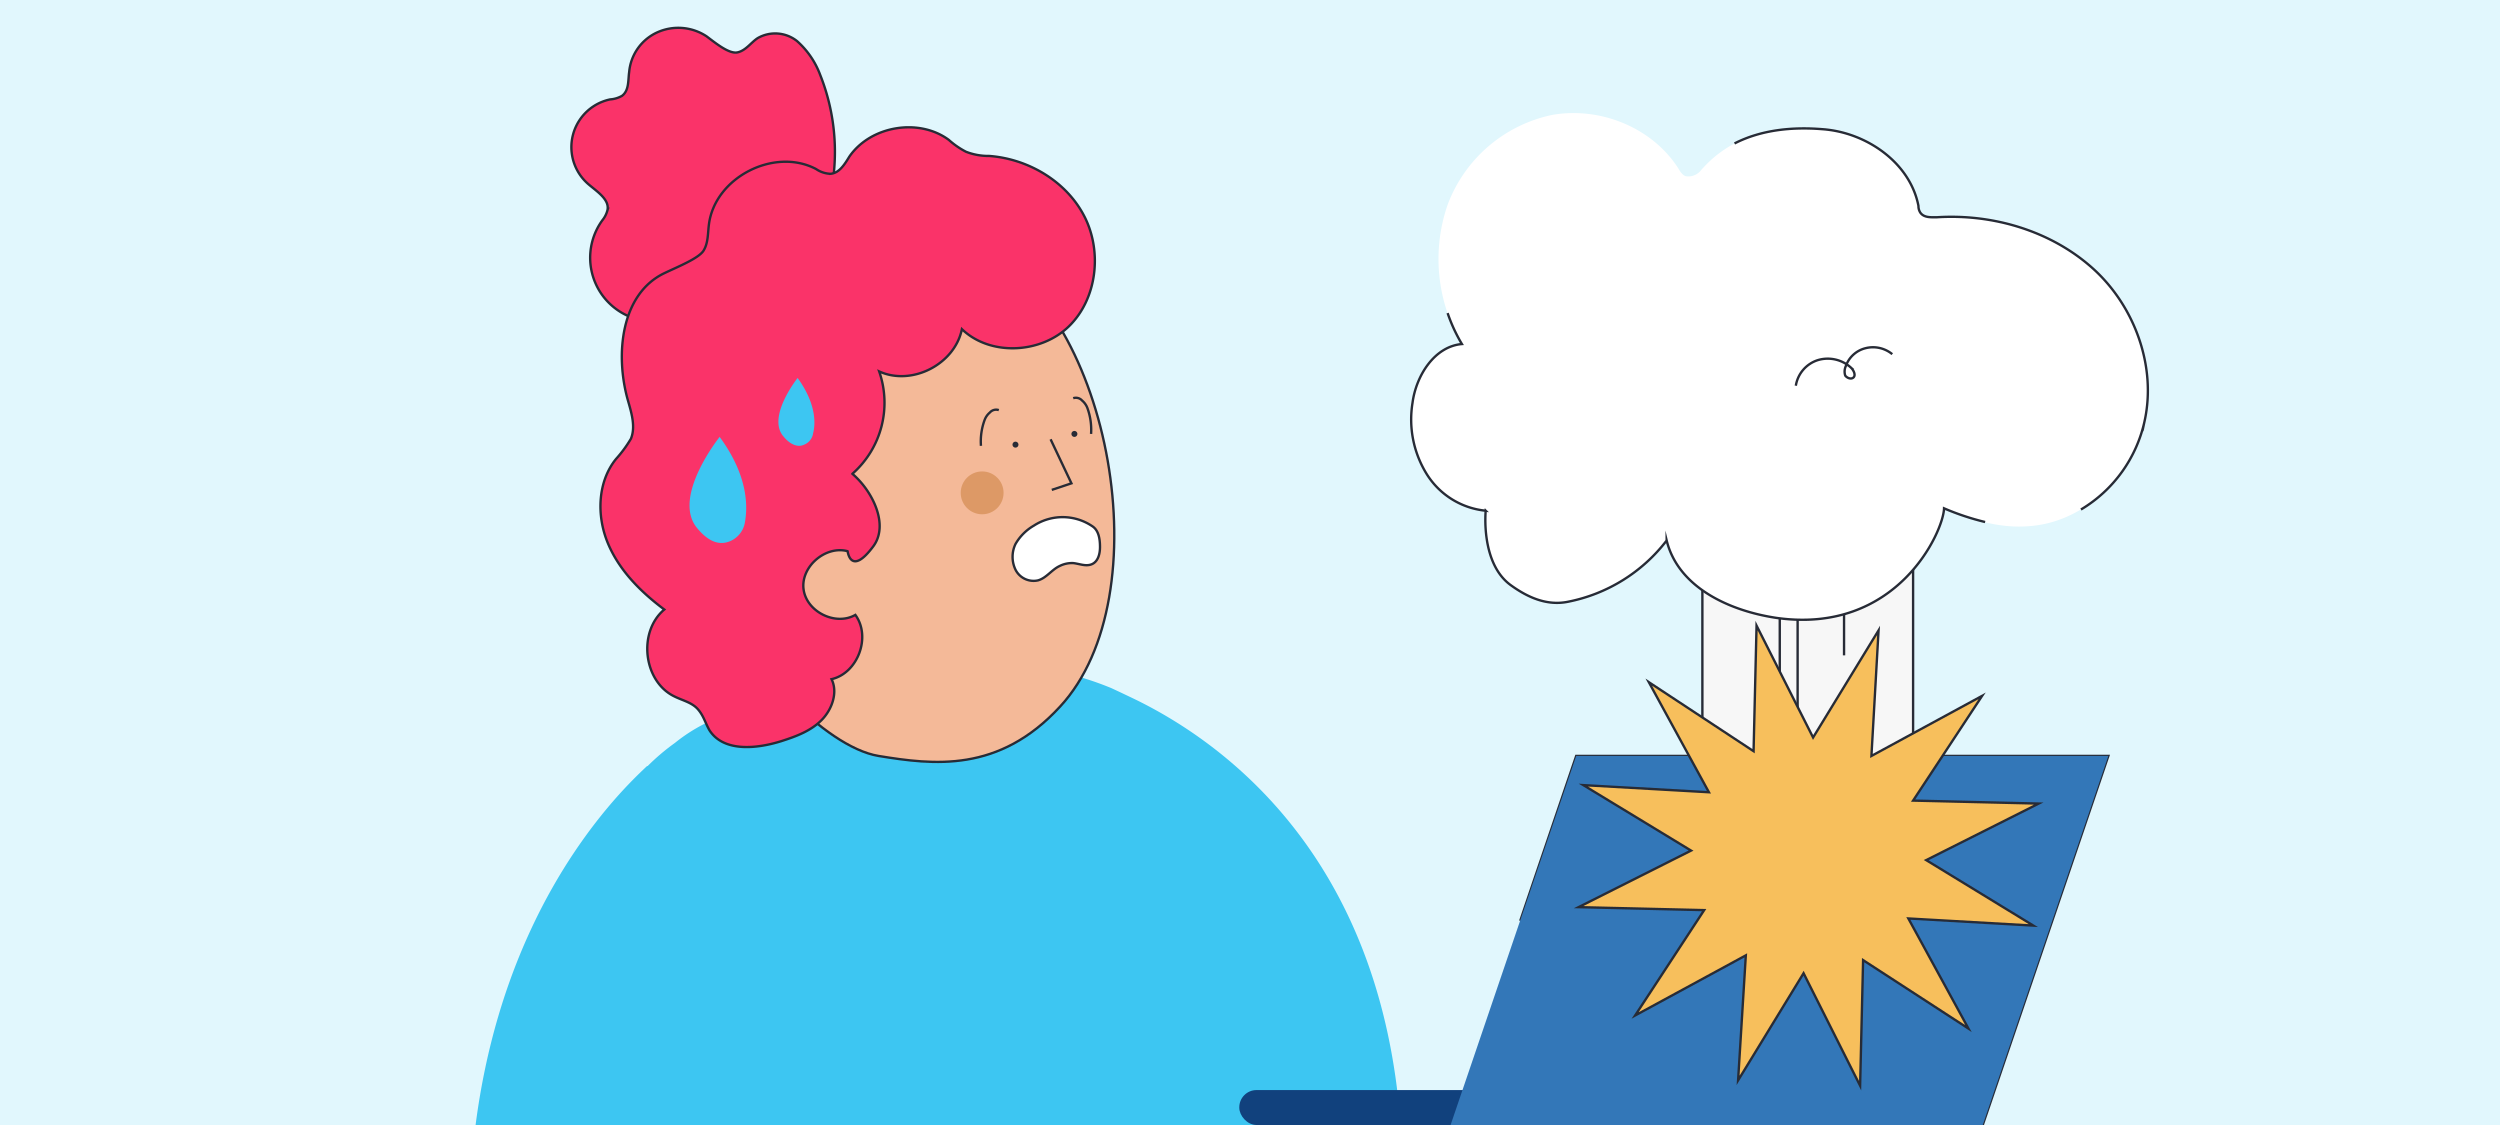 <svg id="Capa_1" data-name="Capa 1" xmlns="http://www.w3.org/2000/svg" viewBox="0 0 420 189"><defs><style>.cls-1{fill:#e1f7fd;}.cls-2{fill:#3dc6f2;}.cls-11,.cls-3{fill:#fff;}.cls-10,.cls-13,.cls-3,.cls-4,.cls-5,.cls-9{stroke:#272b36;stroke-miterlimit:10;stroke-width:0.4px;}.cls-4{fill:#f4b998;}.cls-5{fill:none;}.cls-6{fill:#272b36;}.cls-7{fill:#d96;}.cls-8{fill:#11417d;}.cls-9{fill:#fa3369;}.cls-10{fill:#f7f7f7;}.cls-12{fill:#3377b8;}.cls-13{fill:#f7bf5c;}</style></defs><rect class="cls-1" width="420" height="189"/><path class="cls-2" d="M79.9,189H235.3c-3.3-45.4-30-64.5-45-71.7l-2.1-1-1.5-.7a52.5,52.5,0,0,0-6.5-2.2l-11,2.8-5.7-1.4-6.1,3.7-8.9,5.4-.9-8.6s-13.7-9.9-14.1-10.3c-2.3-2.1-4,12.9-12.7,15.5a28.1,28.1,0,0,0-7.4,4.3,36.8,36.8,0,0,0-4.6,3.9h-.1c-1.6,1.5-3.2,3.1-4.9,5C94,144.7,83.3,162.7,79.9,189Z"/><path class="cls-3" d="M154.2,113.1a31.8,31.8,0,0,1-6.6.6"/><path class="cls-4" d="M130.1,78.4c0,1.7-7.7,11.3-6.1,25.3.7,6.6,14.4,21.8,23.6,23.3s20.2,2.9,30.5-8.3c17.2-18.6,8.4-66.1-12.9-76.5s-12.4,7.6-12.4,7.6L133.7,60.1Z"/><polyline class="cls-5" points="176.5 73.8 180 81.2 176.7 82.3"/><path class="cls-6" d="M170.6,75.2a.5.5,0,1,0,0-1,.5.5,0,0,0,0,1Z"/><path class="cls-6" d="M180.5,73.4a.5.5,0,1,0,0-1,.5.5,0,0,0,0,1Z"/><circle class="cls-7" cx="165" cy="82.8" r="3.6"/><path class="cls-5" d="M164.8,74.9a10.4,10.4,0,0,1,.6-4.3,3,3,0,0,1,.9-1.3,1.4,1.4,0,0,1,1.5-.4"/><path class="cls-5" d="M183.3,72.9a10.7,10.7,0,0,0-.6-4.3,3,3,0,0,0-.9-1.3,1.4,1.4,0,0,0-1.5-.4"/><rect class="cls-8" x="208.2" y="183.1" width="113.2" height="5.87" rx="2.9" transform="translate(529.6 372.1) rotate(180)"/><path class="cls-3" d="M183.5,88.4c1.1.7,1.3,2.2,1.3,3.5s-.4,2.5-1.4,2.9-2.1-.1-3.1-.2a4.6,4.6,0,0,0-2.3.5c-1.3.6-2.2,2-3.6,2.4a3.4,3.4,0,0,1-3.8-1.8,5,5,0,0,1,0-4.3,8.4,8.4,0,0,1,3.1-3.1A8.9,8.9,0,0,1,183.5,88.4Z"/><path class="cls-9" d="M138,37.9a35,35,0,0,0-.2-25.3,14.2,14.2,0,0,0-3.9-5.7,5.9,5.9,0,0,0-6.6-.5c-1.1.7-2,2.1-3.4,2.4s-3.6-1.5-5.2-2.7a8.6,8.6,0,0,0-8.2-.7,8.1,8.1,0,0,0-4.8,6.7c-.2,1.4,0,3.1-1.2,4a4.7,4.7,0,0,1-2,.6,8.2,8.2,0,0,0-3.7,14.2c1.5,1.3,3.8,2.7,3.2,4.6a4.4,4.4,0,0,1-.8,1.5A10.7,10.7,0,0,0,110,54Z"/><path class="cls-9" d="M146.7,91.8c2.7-3.6-.1-9.3-3.5-12.2a15.9,15.9,0,0,0,4.5-17.2c5.5,2.5,12.7-1.2,13.9-7.1,4.8,4.6,13.3,4.1,18-.5s5.6-12.5,2.6-18.4-9.4-9.7-16-10.2a10.4,10.4,0,0,1-3.9-.7,13.7,13.7,0,0,1-2.9-2c-5-3.7-13.1-2.4-16.7,2.8-.8,1.3-1.7,2.8-3.2,2.9a4.6,4.6,0,0,1-2.4-.8c-7-3.7-17,1.4-18,9.3-.2,1.5-.1,3.1-.9,4.4s-4.3,2.7-6.6,3.8c-7.3,3.5-8.3,13.7-6.1,21.4.6,2.1,1.3,4.4.5,6.4a21.3,21.3,0,0,1-2.5,3.4c-3.1,3.8-3.3,9.5-1.4,14.1s5.5,8.2,9.5,11.2c-4.5,3.8-3.5,12.1,1.7,14.6,1.4.7,2.9,1,3.9,2.1s1.3,2.4,2,3.6c2.4,3.7,8,3.1,12.1,1.8,2.5-.8,4.9-1.7,6.7-3.5s2.8-4.7,1.7-6.9c4.4-1,6.7-7.1,4-10.8-3.3,1.9-8.2-.5-8.7-4.3s3.7-7.4,7.4-6.4C142.4,92.6,142.9,96.9,146.7,91.8Z"/><polygon class="cls-10" points="286 83.5 286 166.3 321.4 166.3 321.4 78 286 83.5"/><line class="cls-3" x1="309.8" y1="89.7" x2="309.8" y2="110.1"/><line class="cls-3" x1="311.5" y1="120.4" x2="311.5" y2="140.8"/><line class="cls-3" x1="299" y1="102.7" x2="299" y2="148.3"/><line class="cls-3" x1="302" y1="102.7" x2="302" y2="148.3"/><path class="cls-11" d="M249.6,85.8a13.2,13.2,0,0,1-10-6.3,17.4,17.4,0,0,1-2.3-11.8c.6-4.6,3.7-9.5,8.3-9.9a27.9,27.9,0,0,1-2.4-23.4,24,24,0,0,1,17.6-15.1c8-1.4,16.7,2.1,21.1,8.9.3.5.7,1.2,1.3,1.4a2.7,2.7,0,0,0,2.4-.8c5.5-6.5,13.2-7.7,20.5-7.1s14.8,5.6,16.2,12.9a2,2,0,0,0,.3,1.1c.6.9,1.8.8,2.8.8,9.4-.6,19.2,2.3,26.2,8.6s10.7,16.4,8.7,25.6-10.1,17.1-19.5,17.7c-4.9.4-9.7-1.1-14.2-3-.1,3.9-7.9,21.3-28.2,18.4-8-1.2-16.5-5.2-18.4-13a27.6,27.6,0,0,1-16.6,10.3c-3.5.7-6.7-.7-9.6-2.8C248.7,94.6,249.6,85.8,249.6,85.8Z"/><polyline class="cls-5" points="333.1 189 354.2 127 264.8 127 255.4 154.7"/><path class="cls-5" d="M317.9,59.5a5.1,5.1,0,0,0-4.5-1,4.7,4.7,0,0,0-3.3,3,2.2,2.2,0,0,0-.1,1.6c.3.4,1,.7,1.4.3s0-1.2-.4-1.6a5.8,5.8,0,0,0-5.6-1.3,5.4,5.4,0,0,0-3.7,4.3"/><polygon class="cls-12" points="243.7 189 333.1 189 354.2 127 264.8 127 243.7 189"/><polygon class="cls-13" points="312.5 182.4 303 163.5 292 181.5 293.3 160.5 274.7 170.6 286.3 152.9 265.2 152.4 284.1 142.9 266 131.9 287.1 133.1 277 114.6 294.6 126.2 295.1 105.1 304.6 123.9 315.6 105.9 314.4 127 333 116.9 321.4 134.5 342.5 135 323.6 144.5 341.6 155.5 320.6 154.3 330.7 172.8 313 161.3 312.5 182.4"/><path class="cls-2" d="M117.1,88.7c2.3,2.8,4.2,2.8,5.6,2.2a4.2,4.2,0,0,0,2.4-2.9c.5-2.5.8-7.8-4.2-14.6C120.9,73.4,112.8,83.5,117.1,88.7Z"/><path class="cls-2" d="M131.6,73.3c1.4,1.7,2.7,1.8,3.5,1.4a2.4,2.4,0,0,0,1.5-1.9c.4-1.5.6-4.9-2.6-9.3C134,63.5,128.8,70,131.6,73.3Z"/><path class="cls-5" d="M333.5,87.7a43,43,0,0,1-6.9-2.3c-.1,3.9-7.9,21.3-28.2,18.4-8-1.2-16.5-5.2-18.4-13a27.6,27.6,0,0,1-16.6,10.3c-3.5.7-6.7-.7-9.6-2.8-5.1-3.7-4.2-12.5-4.2-12.5a13.2,13.2,0,0,1-10-6.3,17.4,17.4,0,0,1-2.3-11.8c.6-4.6,3.7-9.5,8.3-9.9a27.1,27.1,0,0,1-2.4-5.2"/><path class="cls-5" d="M291.4,24.1c4.5-2.3,9.7-2.8,14.7-2.4,7.4.5,14.8,5.6,16.2,12.9a2,2,0,0,0,.3,1.1c.6.9,1.8.8,2.8.8,9.4-.6,19.2,2.3,26.2,8.6s10.7,16.4,8.7,25.6a23,23,0,0,1-10.7,14.9"/></svg>
